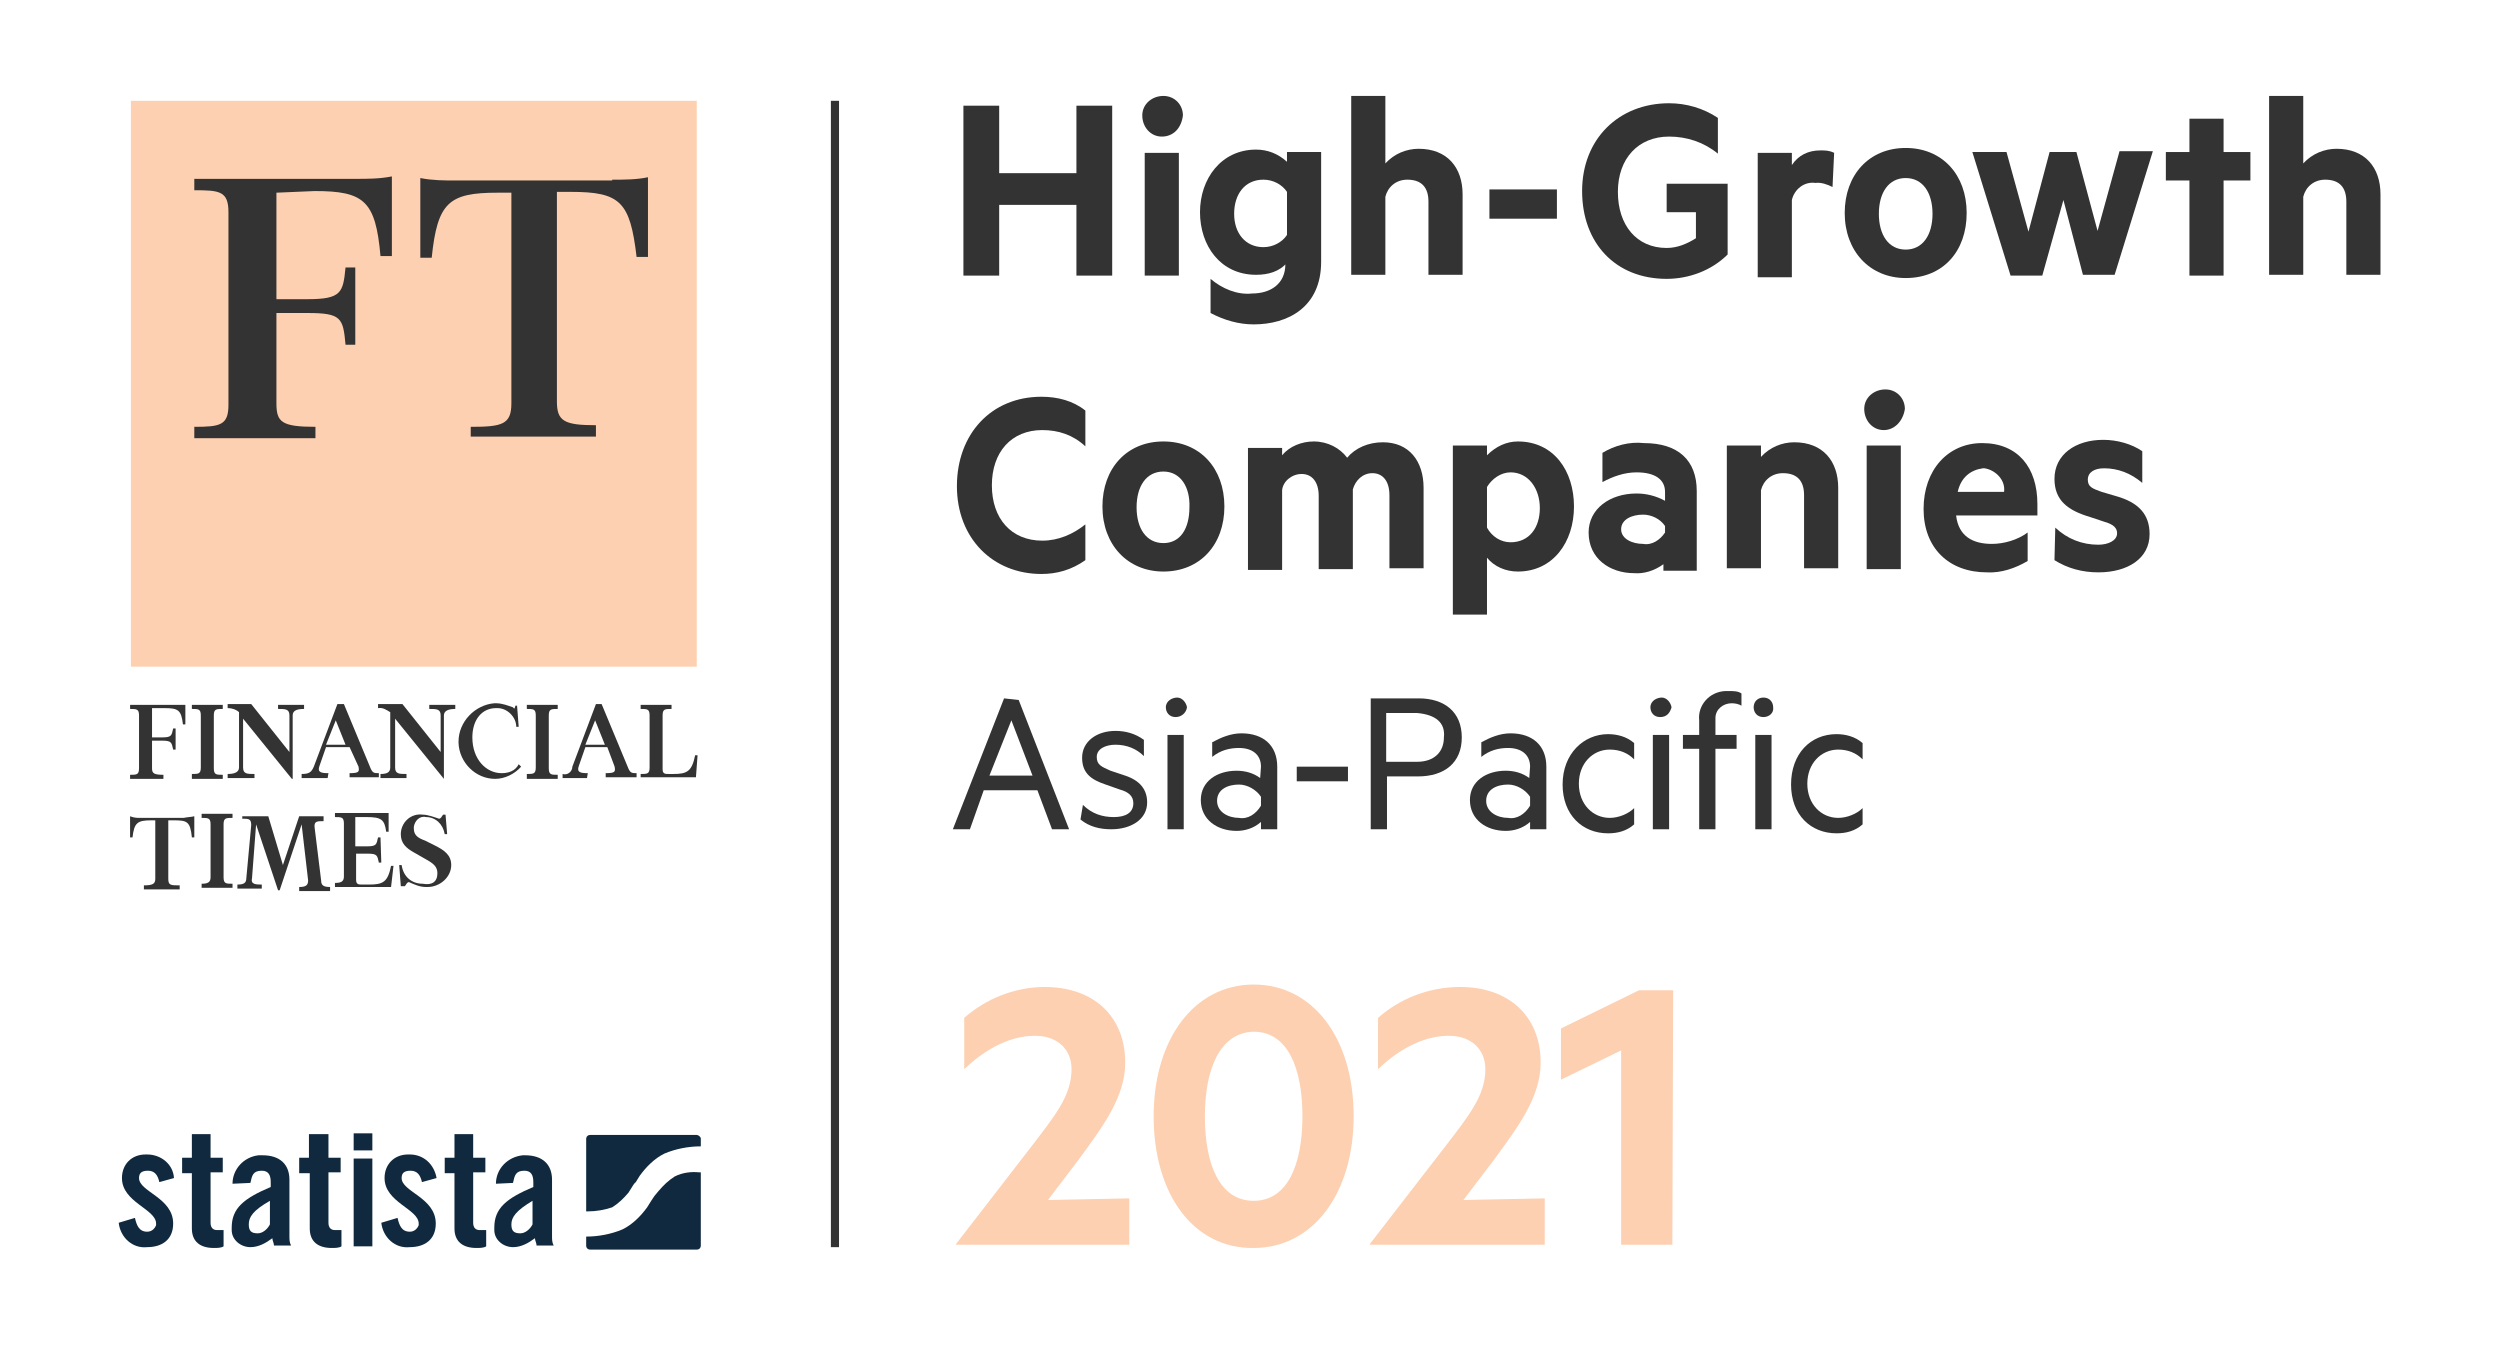 <svg enable-background="new 0 0 307.5 165.4" viewBox="0 0 307.5 165.4" xmlns="http://www.w3.org/2000/svg"><path d="m102.7 12.4v141" fill="none" stroke="#333" stroke-miterlimit="10" stroke-width="1.001"/><g fill="#333"><path d="m136.8 13v20.9h-4.4v-8.7h-9.5v8.7h-4.4v-20.9h4.4v8.3h9.5v-8.3z"/><path d="m142.9 16.8c-1.4 0-2.4-1.2-2.4-2.6s1.2-2.4 2.6-2.4 2.4 1.1 2.4 2.4c-.2 1.6-1.2 2.6-2.6 2.6zm2.1 17.1h-4.2v-15.1h4.2z"/><path d="m158.3 32.3c-.9 1.1-2.3 1.5-3.8 1.5-4.4 0-6.9-3.6-6.9-7.7s2.6-7.7 6.9-7.7c1.4 0 2.7.5 3.8 1.5v-1.2h4.2v13.5c0 5.6-4.1 7.7-8.3 7.7-1.8 0-3.6-.5-5.3-1.4v-4.2c1.4 1.2 3.3 2 5.1 1.8 2.3 0 4.1-1.2 4.1-3.6zm0-8.7c-.6-.9-1.7-1.5-2.9-1.5-2.3 0-3.6 1.8-3.6 4.2s1.4 4.1 3.6 4.1c1.2 0 2.3-.6 2.9-1.5z"/><path d="m166.2 11.8h4.2v8.3c1.1-1.2 2.6-1.8 4.1-1.8 3.5 0 5.4 2.3 5.4 5.6v9.9h-4.2v-9c0-1.7-.8-2.7-2.6-2.7-1.4 0-2.4.9-2.7 2.1v9.6h-4.2z"/><path d="m183.2 23.3h8.3v3.6h-8.3z"/><path d="m208.6 29.3v-3.2h-3.6v-3.5h7.5v8.7c-2 2-4.8 3-7.5 3-6.3 0-10.4-4.4-10.4-10.8s4.5-10.8 10.7-10.8c2.1 0 4.2.6 6 1.8v4.4c-1.7-1.4-3.8-2.1-6-2.1-3.8 0-6.3 2.7-6.3 6.8s2.3 6.9 6 6.9c1.3 0 2.5-.5 3.6-1.2z"/><path d="m225.4 23c-.6-.3-1.4-.6-2.1-.5-1.4-.2-2.6.8-2.9 2.1v9.5h-4.2v-15.3h4.2v1.5c.8-1.2 2-1.8 3.5-1.8.6 0 1.1 0 1.7.3z"/><path d="m234.4 34.2c-4.4 0-7.5-3.3-7.5-8s3-8 7.5-8 7.5 3.3 7.5 8-2.9 8-7.5 8zm0-12.3c-2.1 0-3.3 1.8-3.3 4.4s1.2 4.4 3.3 4.4 3.3-1.8 3.3-4.4-1.2-4.4-3.3-4.4z"/><path d="m258 28.4 2.7-9.8h4.1l-4.7 15.2h-3.9l-2.4-9.2-2.6 9.3h-3.9l-4.7-15.2h4.2l2.7 9.8 2.6-9.8h3.3z"/><path d="m273.5 33.9h-4.2v-11.7h-2.9v-3.5h2.9v-4.1h4.2v4.1h3.3v3.5h-3.3z"/><path d="m279.1 11.8h4.2v8.3c1.1-1.2 2.6-1.8 4.1-1.8 3.5 0 5.4 2.3 5.4 5.6v9.9h-4.2v-9c0-1.7-.8-2.7-2.6-2.7-1.4 0-2.4.9-2.7 2.1v9.6h-4.2z"/><path d="m128.1 48.8c2 0 3.9.5 5.4 1.7v4.4c-1.5-1.4-3.3-2-5.3-2-3.8 0-6.2 2.7-6.2 6.8s2.4 6.8 6.2 6.8c2 0 3.8-.8 5.3-2v4.4c-1.7 1.2-3.5 1.7-5.4 1.7-6 0-10.4-4.4-10.4-10.8s4.2-11 10.4-11z"/><path d="m143.1 70.3c-4.4 0-7.5-3.3-7.5-8s3-8 7.5-8 7.5 3.3 7.5 8-3 8-7.5 8zm0-12.3c-2.1 0-3.3 1.8-3.3 4.4s1.2 4.4 3.3 4.4 3.2-1.8 3.2-4.4c.1-2.5-1.1-4.4-3.2-4.4z"/><path d="m170.1 54.4c3.2 0 5 2.3 5 5.6v9.9h-4.2v-9c0-1.7-.8-2.7-2.1-2.7-1.2 0-2.1.9-2.4 2v9.8h-4.2v-9c0-1.7-.8-2.7-2.1-2.7-1.2 0-2.3.9-2.4 2v9.8h-4.2v-15h4.2v.9c.9-1.1 2.4-1.7 3.9-1.7 1.7 0 3.2.8 4.1 2 1-1.2 2.6-1.9 4.4-1.9z"/><path d="m182.9 75.6h-4.2v-20.8h4.2v1.2c1.1-1.1 2.4-1.7 3.8-1.7 4.4 0 6.9 3.6 6.9 8s-2.6 8-6.9 8c-1.5 0-2.9-.6-3.8-1.7zm0-10.7c.6 1.1 1.7 1.8 2.9 1.8 2.3 0 3.6-1.8 3.6-4.2s-1.4-4.4-3.6-4.4c-1.2 0-2.3.8-2.9 1.8z"/><path d="m204.8 60.5c0-1.5-1.2-2.4-3.5-2.4-1.5 0-2.9.5-4.2 1.2v-3.6c1.5-.9 3.3-1.4 5.1-1.2 4.2 0 6.5 2.1 6.5 5.9v9.8h-4.1v-.8c-1.1.8-2.4 1.2-3.6 1.1-3 0-5.6-1.8-5.6-5 0-2.9 2.6-4.8 5.9-4.8 1.2 0 2.4.3 3.5.9zm0 4.2c-.6-.9-1.7-1.4-2.7-1.4-1.4 0-2.7.6-2.7 1.8s1.4 1.8 2.7 1.8c1.1.2 2.1-.5 2.7-1.4z"/><path d="m212.4 54.8h4.2v1.4c1.1-1.2 2.6-1.8 4.1-1.8 3.5 0 5.4 2.3 5.4 5.6v9.9h-4.2v-9c0-1.7-.8-2.7-2.6-2.7-1.4 0-2.4.9-2.7 2.1v9.6h-4.2z"/><path d="m231.7 52.9c-1.4 0-2.4-1.2-2.4-2.6s1.2-2.4 2.6-2.4 2.4 1.1 2.4 2.4c-.2 1.4-1.2 2.6-2.6 2.6zm2.1 17.1h-4.2v-15.2h4.2z"/><path d="m240.6 63.4c.3 2.6 2.1 3.5 4.4 3.5 1.5 0 3.2-.5 4.4-1.4v3.5c-1.5.9-3.3 1.5-5 1.4-4.7 0-7.8-3-7.8-7.8s3-8.1 7.2-8.1c4.4 0 6.8 3 6.8 7.5v1.4zm.2-2.9h5.7c.2-1.5-1.1-2.7-2.4-2.9h-.2c-1.5.2-2.7 1.1-3.1 2.9z"/><path d="m252.8 64.9c1.5 1.4 3.3 2.1 5.3 2.1 1.2 0 2.3-.5 2.3-1.4s-.8-1.2-1.8-1.5l-1.5-.5c-2.7-.8-4.4-2-4.4-4.7 0-3 2.6-4.8 6-4.8 1.7 0 3.5.5 4.8 1.4v3.9c-1.4-1.2-3-1.8-4.7-1.8-1.2 0-2 .5-2 1.4s.6 1.1 1.7 1.5l1.7.5c2.9.8 4.2 2.3 4.2 4.7 0 3-2.7 4.7-6.3 4.7-2 0-3.8-.5-5.4-1.5z"/><path d="m125.3 86.1 6.2 15.9h-2.1l-1.8-4.8h-6.6l-1.7 4.8h-2.1l6.3-16.1zm-3.6 9.3h5.3l-2.6-6.8z"/><path d="m133.2 99c1.1 1.1 2.4 1.5 3.8 1.5s2.4-.5 2.4-1.7c0-.9-.6-1.4-1.7-1.7l-1.7-.6c-1.8-.6-2.9-1.4-2.9-3.3 0-2 1.8-3.3 4.1-3.3 1.2 0 2.4.3 3.5 1.1v2c-.9-.9-2.1-1.4-3.5-1.4-1.2 0-2.3.5-2.3 1.5s.6 1.2 1.7 1.7l1.8.6c1.8.6 2.7 1.7 2.7 3.3 0 2.1-2 3.3-4.4 3.3-1.4 0-2.7-.3-3.8-1.2z"/><path d="m144.6 88.2c-.8 0-1.2-.6-1.2-1.2 0-.8.8-1.2 1.4-1.2s1.1.6 1.2 1.2c-.1.7-.7 1.2-1.4 1.2zm1 13.8h-2v-11.6h2z"/><path d="m155.1 94.3c0-1.5-1.1-2.3-2.7-2.3-1.2 0-2.3.3-3.3 1.1v-1.8c1.1-.6 2.3-1.1 3.6-1.1 2.7 0 4.4 1.5 4.4 4.1v7.7h-2v-.9c-.9.8-2 1.1-3 1.1-2.4 0-4.4-1.4-4.4-3.8 0-2.3 2-3.6 4.4-3.6 1.1 0 2.1.3 2.9.9zm0 3.7c-.6-.9-1.7-1.5-2.7-1.5-1.4 0-2.7.6-2.7 2s1.4 2.1 2.7 2.1c1.1.2 2.1-.5 2.7-1.5z"/><path d="m159.5 94.3h6.3v1.8h-6.3z"/><path d="m170.6 95.5v6.5h-2v-16.1h5.9c3.2 0 5.3 1.7 5.3 4.8s-2.1 4.8-5.4 4.8zm3.7-7.8h-3.8v6h3.8c2.1 0 3.3-1.2 3.3-3 .2-1.8-1-2.8-3.3-3z"/><path d="m188.2 94.3c0-1.5-1.1-2.3-2.7-2.3-1.2 0-2.3.3-3.3 1.1v-1.8c1.1-.6 2.3-1.1 3.6-1.1 2.7 0 4.4 1.5 4.4 4.1v7.7h-2v-.9c-.9.8-2 1.1-3 1.1-2.4 0-4.4-1.4-4.4-3.8 0-2.3 2-3.6 4.4-3.6 1.1 0 2.1.3 2.9.9zm0 3.7c-.6-.9-1.7-1.5-2.7-1.5-1.4 0-2.7.6-2.7 2s1.4 2.1 2.7 2.1c1.1.2 2.1-.5 2.7-1.5z"/><path d="m197.8 90.3c1.1 0 2.3.3 3.2 1.1v2c-.8-.8-1.8-1.2-3-1.2-2.1 0-3.8 1.7-3.8 4.2s1.7 4.2 3.8 4.2c1.1 0 2.3-.5 3-1.2v2c-.9.8-2 1.1-3.2 1.1-3.2 0-5.6-2.3-5.6-6 0-3.8 2.6-6.2 5.6-6.2z"/><path d="m204.2 88.2c-.8 0-1.2-.6-1.2-1.2 0-.8.8-1.2 1.4-1.2s1.1.6 1.2 1.2c-.2.7-.6 1.2-1.4 1.2zm1.1 13.8h-2v-11.6h2z"/><path d="m214.2 86.8c-.3-.2-.8-.3-1.2-.3-1.1 0-2 .8-2 1.8v.3 1.8h2.6v1.7h-2.6v9.9h-2v-9.9h-2v-1.7h2v-1.8c-.2-1.8 1.2-3.5 3.2-3.6h.5c.5 0 1.1 0 1.5.3z"/><path d="m216.9 88.2c-.8 0-1.2-.6-1.2-1.2 0-.8.6-1.2 1.2-1.2.8 0 1.2.6 1.2 1.2.1.7-.5 1.2-1.2 1.2zm1 13.8h-2v-11.6h2z"/><path d="m225.9 90.3c1.1 0 2.3.3 3.2 1.1v2c-.8-.8-1.8-1.2-3-1.2-2.1 0-3.8 1.7-3.8 4.2s1.7 4.2 3.8 4.2c1.1 0 2.3-.5 3-1.2v2c-.9.8-2 1.1-3.2 1.1-3.2 0-5.6-2.3-5.6-6 0-3.8 2.4-6.2 5.6-6.2z"/></g><path d="m138.9 147.4v5.7h-21.3v-.1l9.2-11.9c2.9-3.8 5-6.3 5-9.6 0-2.4-1.7-4.1-4.5-4.1-3.5 0-6.6 2.1-8.7 4.1v-6.3c2.7-2.4 6.3-3.8 9.9-3.8 6 0 9.9 3.6 9.9 9.3 0 4.2-2.7 7.8-5.7 11.9l-3.8 5z" fill="#fcd0b1"/><path d="m141.9 137.3c0-9.5 5-16.2 12.3-16.2s12.3 6.6 12.3 16.2c0 9.5-5 16.2-12.3 16.2-7.4.1-12.3-6.6-12.3-16.2zm6.3 0c0 5.9 1.8 10.4 6 10.4s6-4.5 6-10.4-1.8-10.4-6-10.4c-4.2.1-6 4.7-6 10.4z" fill="#fcd0b1"/><path d="m190 147.4v5.7h-21.5v-.1l9.2-11.9c2.9-3.8 5-6.3 5-9.6 0-2.4-1.7-4.1-4.5-4.1-3.5 0-6.6 2.1-8.7 4.1v-6.3c2.7-2.4 6.3-3.8 10.1-3.8 6 0 9.9 3.6 9.9 9.3 0 4.2-2.7 7.8-5.7 11.9l-3.8 5z" fill="#fcd0b1"/><path d="m205.7 153.1h-6.3v-23.9l-7.4 3.6v-6.3l9.6-4.7h4.2z" fill="#fcd0b1"/><path d="m19.6 145.4c-.2-.9-.6-1.4-1.4-1.4s-1.1.3-1.1.9c0 1.7 4.2 2.4 4.2 5.6 0 2-1.4 2.9-3.2 2.9-1.8.2-3.3-1.2-3.5-3l2-.6c.2.9.5 1.7 1.5 1.7.5 0 .9-.3 1.1-.8v-.2c0-1.8-4.2-2.6-4.2-5.6 0-1.7 1.2-2.9 2.9-2.9h.2c1.7 0 3.2 1.2 3.3 2.9z" fill="#10293e"/><path d="m22.4 144.2v-1.8h1.2v-2.9h2.3v2.9h1.5v1.8h-1.5v6.2c0 .6.3.9.8.9h.8v2c-.3.2-.8.2-1.2.2-1.7 0-2.7-.8-2.7-2.4v-6.8h-1.2z" fill="#10293e"/><path d="m28.6 145.6c0-1.8 1.4-3.3 3.2-3.5h.5c2.1 0 3.3 1.1 3.3 3v6.9c0 .5 0 .8.2 1.2h-2.1c0-.3-.2-.6-.2-.9-.8.6-1.7 1.1-2.7 1.1-1.2 0-2.3-.9-2.3-2.1 0-.2 0-.3 0-.3 0-2.4 1.5-3.6 4.8-5v-.6c0-.9-.3-1.4-1.1-1.4-1.1 0-1.2.6-1.4 1.5zm4.6 2.1c-2.1 1.2-2.6 2-2.6 2.9 0 .8.3 1.1 1.1 1.1.6 0 1.2-.5 1.5-1.1z" fill="#10293e"/><path d="m36.8 144.2v-1.8h1.2v-2.9h2.4v2.9h1.5v1.8h-1.5v6.2c0 .6.3.9.8.9h.8v2c-.3.2-.8.2-1.2.2-1.7 0-2.7-.8-2.7-2.4v-6.8h-1.3z" fill="#10293e"/><path d="m43.5 141.5v-2.1h2.3v2.1zm0 11.8v-10.8h2.3v10.8z" fill="#10293e"/><path d="m51.9 145.4c-.2-.9-.6-1.4-1.4-1.4s-1.1.3-1.1.9c0 1.7 4.2 2.4 4.2 5.6 0 2-1.4 2.9-3.2 2.9-1.8.2-3.3-1.2-3.5-3l2-.6c.2.9.5 1.7 1.5 1.7.5 0 .9-.3 1.1-.8v-.2c0-1.8-4.2-2.6-4.2-5.6 0-1.7 1.2-2.9 2.9-2.9h.2c1.7 0 3 1.2 3.3 2.9z" fill="#10293e"/><path d="m54.7 144.2v-1.8h1.2v-2.9h2.3v2.9h1.5v1.8h-1.5v6.2c0 .6.3.9.8.9h.8v2c-.3.2-.8.2-1.2.2-1.7 0-2.7-.8-2.7-2.4v-6.8h-1.2z" fill="#10293e"/><path d="m61 145.6c0-1.8 1.4-3.3 3.3-3.5h.3c2.1 0 3.3 1.1 3.3 3v6.9c0 .5 0 .8.2 1.2h-2.1c0-.3-.2-.6-.2-.9-.8.6-1.7 1.1-2.7 1.1-1.2 0-2.3-.9-2.3-2.1 0-.2 0-.3 0-.3 0-2.4 1.5-3.6 4.8-5v-.6c0-.9-.3-1.4-1.1-1.4-1.1 0-1.2.6-1.4 1.5zm4.5 2.1c-2 1.2-2.6 2-2.6 2.9 0 .8.3 1.1 1.1 1.1.6 0 1.2-.5 1.5-1.1z" fill="#10293e"/><path d="m85.7 139.6h-13.1c-.3 0-.5.2-.5.5v8.9h.2c1.1 0 2.1-.2 3-.5.8-.5 1.4-1.1 2-1.8l.5-.8.2-.3.2-.2.5-.8c.8-1.1 1.8-2.1 3-2.7 1.4-.6 3-.9 4.5-.9v-1c-.1-.3-.4-.4-.5-.4zm-2.7 5.1c-.8.5-1.4 1.1-2 1.8l-.5.6-.2.3-.2.3-.5.8c-.8 1.1-1.8 2.1-3 2.7-1.4.6-3 .9-4.5.9v1.1c0 .3.2.5.5.5h13.1c.3 0 .5-.2.5-.5v-9h-.2c-.9-.1-2 0-3 .5z" fill="#10293e"/><path d="m16.1 12.4h69.6v69.6h-69.6z" fill="#fcd0b1"/><g fill="#333"><path d="m34 23.7v13.1h3.8c4.2 0 4.4-.8 4.7-3.9h1.2v9.5h-1.2c-.3-3.3-.5-3.9-4.7-3.9h-3.8v11.1c0 2.3.6 2.9 4.8 2.9v1.4h-14.9v-1.4c3.2 0 4.2-.2 4.2-2.7v-23.7c0-2.6-1.1-2.7-4.2-2.7v-1.4h19.8c1.5 0 3 0 4.5-.3v9.8h-1.4c-.6-6.8-2-8-8.1-8z"/><path d="m75.3 22.1c1.5 0 3 0 4.4-.3v9.8h-1.4c-.8-6.8-2-8-8.1-8h-1.7v25.8c0 2.4.9 2.9 4.8 2.9v1.4h-15.4v-1.2c3.9 0 5-.3 5-2.9v-25.9h-1.7c-6 0-7.4 1.2-8.1 8h-1.4v-9.8c1.5.3 3 .3 4.4.3h19.2z"/><path d="m18.7 94.5c0 .6.2.8 1.4.8v.5h-4.1v-.5c.8 0 1.1 0 1.1-.8v-6.5c0-.8-.3-.8-1.1-.8v-.5h5.6 1.2v2.4h-.3c-.2-1.8-.6-2-2.3-2h-1.5v3.6h1.2c1.2 0 1.2-.2 1.4-1.1h.3v2.6h-.3c-.2-.9-.2-1.1-1.4-1.1h-1.2z"/><path d="m23.6 95.7v-.5c.8 0 1.1 0 1.1-.8v-6.4c0-.8-.3-.8-1.1-.8v-.5h3.8v.5c-.8 0-1.1 0-1.1.8v6.5c0 .8.3.8 1.1.8v.5h-3.8z"/><path d="m35.9 95.8-6-7.4v6c0 .8.5.8 1.4.8v.5h-3.3v-.5c.8 0 1.4-.2 1.4-.8v-6.8c-.3-.3-.8-.5-1.4-.5v-.5h2.9l4.7 5.9v-4.5c0-.8-.5-.8-1.4-.8v-.5h3.2v.5c-.9 0-1.4.2-1.4.8v7.8z"/><path d="m40.3 95.7h-3.2v-.5c.9 0 1.2-.2 1.5-.9l2.9-7.7h.8l3.2 7.7c.3.8.5.8 1.1.8v.5h-3.6v-.5c1.2 0 1.2-.2 1.1-.8l-1.1-2.4h-2.9l-.8 2.3c-.3.8.2.9 1.1.9zm-.2-4.1h2.4l-1.2-3z"/><path d="m54.6 95.8-6-7.4v6c0 .8.5.8 1.4.8v.5h-3.2v-.5c.8 0 1.2-.2 1.2-.8v-6.8c-.5-.3-.9-.6-1.5-.5v-.5h3l4.7 5.9v-4.5c0-.8-.5-.8-1.4-.8v-.5h3.2v.5c-.8 0-1.4.2-1.4.8z"/><path d="m63.4 86.8h.2l.2 2.6h-.3c0-1.2-1.1-2.3-2.3-2.3h-.2c-1.7 0-2.9 1.4-2.9 3.6 0 2.7 1.7 4.4 3.6 4.4.9 0 1.7-.3 2.1-1.1l.3.3c-.8.9-2 1.5-3.2 1.5-2.4 0-4.4-2-4.5-4.4v-.2c0-2.4 2-4.5 4.4-4.7h.2c.8 0 1.5.3 2.1.5.2.3.2.1.3-.2z"/><path d="m64.8 95.7v-.5c.8 0 1.1 0 1.1-.8v-6.4c0-.8-.3-.8-1.1-.8v-.5h3.8v.5c-.8 0-1.1 0-1.1.8v6.5c0 .8.3.8 1.1.8v.5h-3.8z"/><path d="m72.2 95.7h-3v-.5c.6.2 1.2-.3 1.2-.9l2.9-7.7h.7l3.2 7.7c.3.8.5.8 1.1.8v.5h-3.8v-.5c1.2 0 1.2-.2 1.1-.8l-.9-2.4h-2.7l-.8 2.3c-.3.8.2.9 1.1.9zm-.2-4.1h2.4l-1.2-3z"/><path d="m78.8 95.7v-.5c.8 0 1.1 0 1.1-.8v-6.4c0-.8-.3-.8-1.1-.8v-.5h3.8v.5c-.8 0-1.1 0-1.1.8v6.6c0 .6.3.6.8.6h.5c1.7 0 2.3-.3 2.7-2.3h.3l-.2 2.7h-6.8z"/><path d="m23.9 100.4v2.6h-.3c-.2-2-.6-2.1-2.3-2.1h-.6v7.2c0 .8.3.8 1.4.8v.5h-4.4v-.5c1.1 0 1.4-.2 1.4-.8v-7.2h-.5c-1.7 0-2.1.3-2.3 2.1h-.3v-2.6c.5.2.9.2 1.2.2h5.4c.4-.1.9-.1 1.3-.2z"/><path d="m24.8 109.2v-.5c.8 0 1.1-.2 1.1-.8v-6.5c0-.8-.3-.8-1.1-.8v-.5h3.8v.5c-.8 0-1.1 0-1.1.8v6.5c0 .8.3.8 1.1.8v.5z"/><path d="m39.8 100.5v.5c-.8 0-1.2 0-1.1.8l.8 6.5c0 .6.3.8 1.1.8v.5h-3.8v-.5c.8 0 1.1-.2 1.1-.8l-.8-6.9-2.7 8.1h-.2l-2.7-8.1-.5 6.6c-.2.8.5.8 1.2.8v.5h-3v-.5c.8 0 1.1-.2 1.1-.8l.6-6.5c0-.8-.3-.8-1.1-.8v-.3h3.2l1.8 6 2-6h3z"/><path d="m46.9 106.1h-.3c-.2-.9-.2-1.1-1.4-1.1h-1.4v3.2c0 .6.3.6.8.6h.8c1.7 0 2.3-.3 2.7-2.3h.3l-.3 2.6h-6.9v-.5c.8 0 1.1-.2 1.1-.8v-6.5c0-.8-.3-.8-1.1-.8v-.5h6.6v2.3h-.3c-.2-1.5-.6-1.8-2.4-1.8h-1.4v3.6h1.4c1.2 0 1.2-.2 1.4-1.1h.3z"/><path d="m53.8 107.4c0-.8-.5-1.2-1.4-1.7l-1.4-.8c-1.1-.6-1.7-1.2-1.7-2.3 0-1.4 1.2-2.6 2.7-2.4.6 0 1.4.3 2 .5.2 0 .3-.2.5-.5h.3l.2 2.4h-.3c-.2-1.2-1.1-2.1-2.3-2.1-.8-.2-1.4.5-1.5 1.2v.2c0 .9.6 1.2 1.4 1.5l1.2.6c1.2.6 2 1.2 2 2.4 0 1.5-1.4 2.7-2.9 2.7 0 0 0 0-.2 0-.8 0-1.4-.3-2.1-.6-.2 0-.3.2-.5.5h-.5l-.2-2.6h.3c.2 1.4 1.2 2.3 2.6 2.3 1.1.2 1.8-.2 1.8-1.3z"/></g></svg>